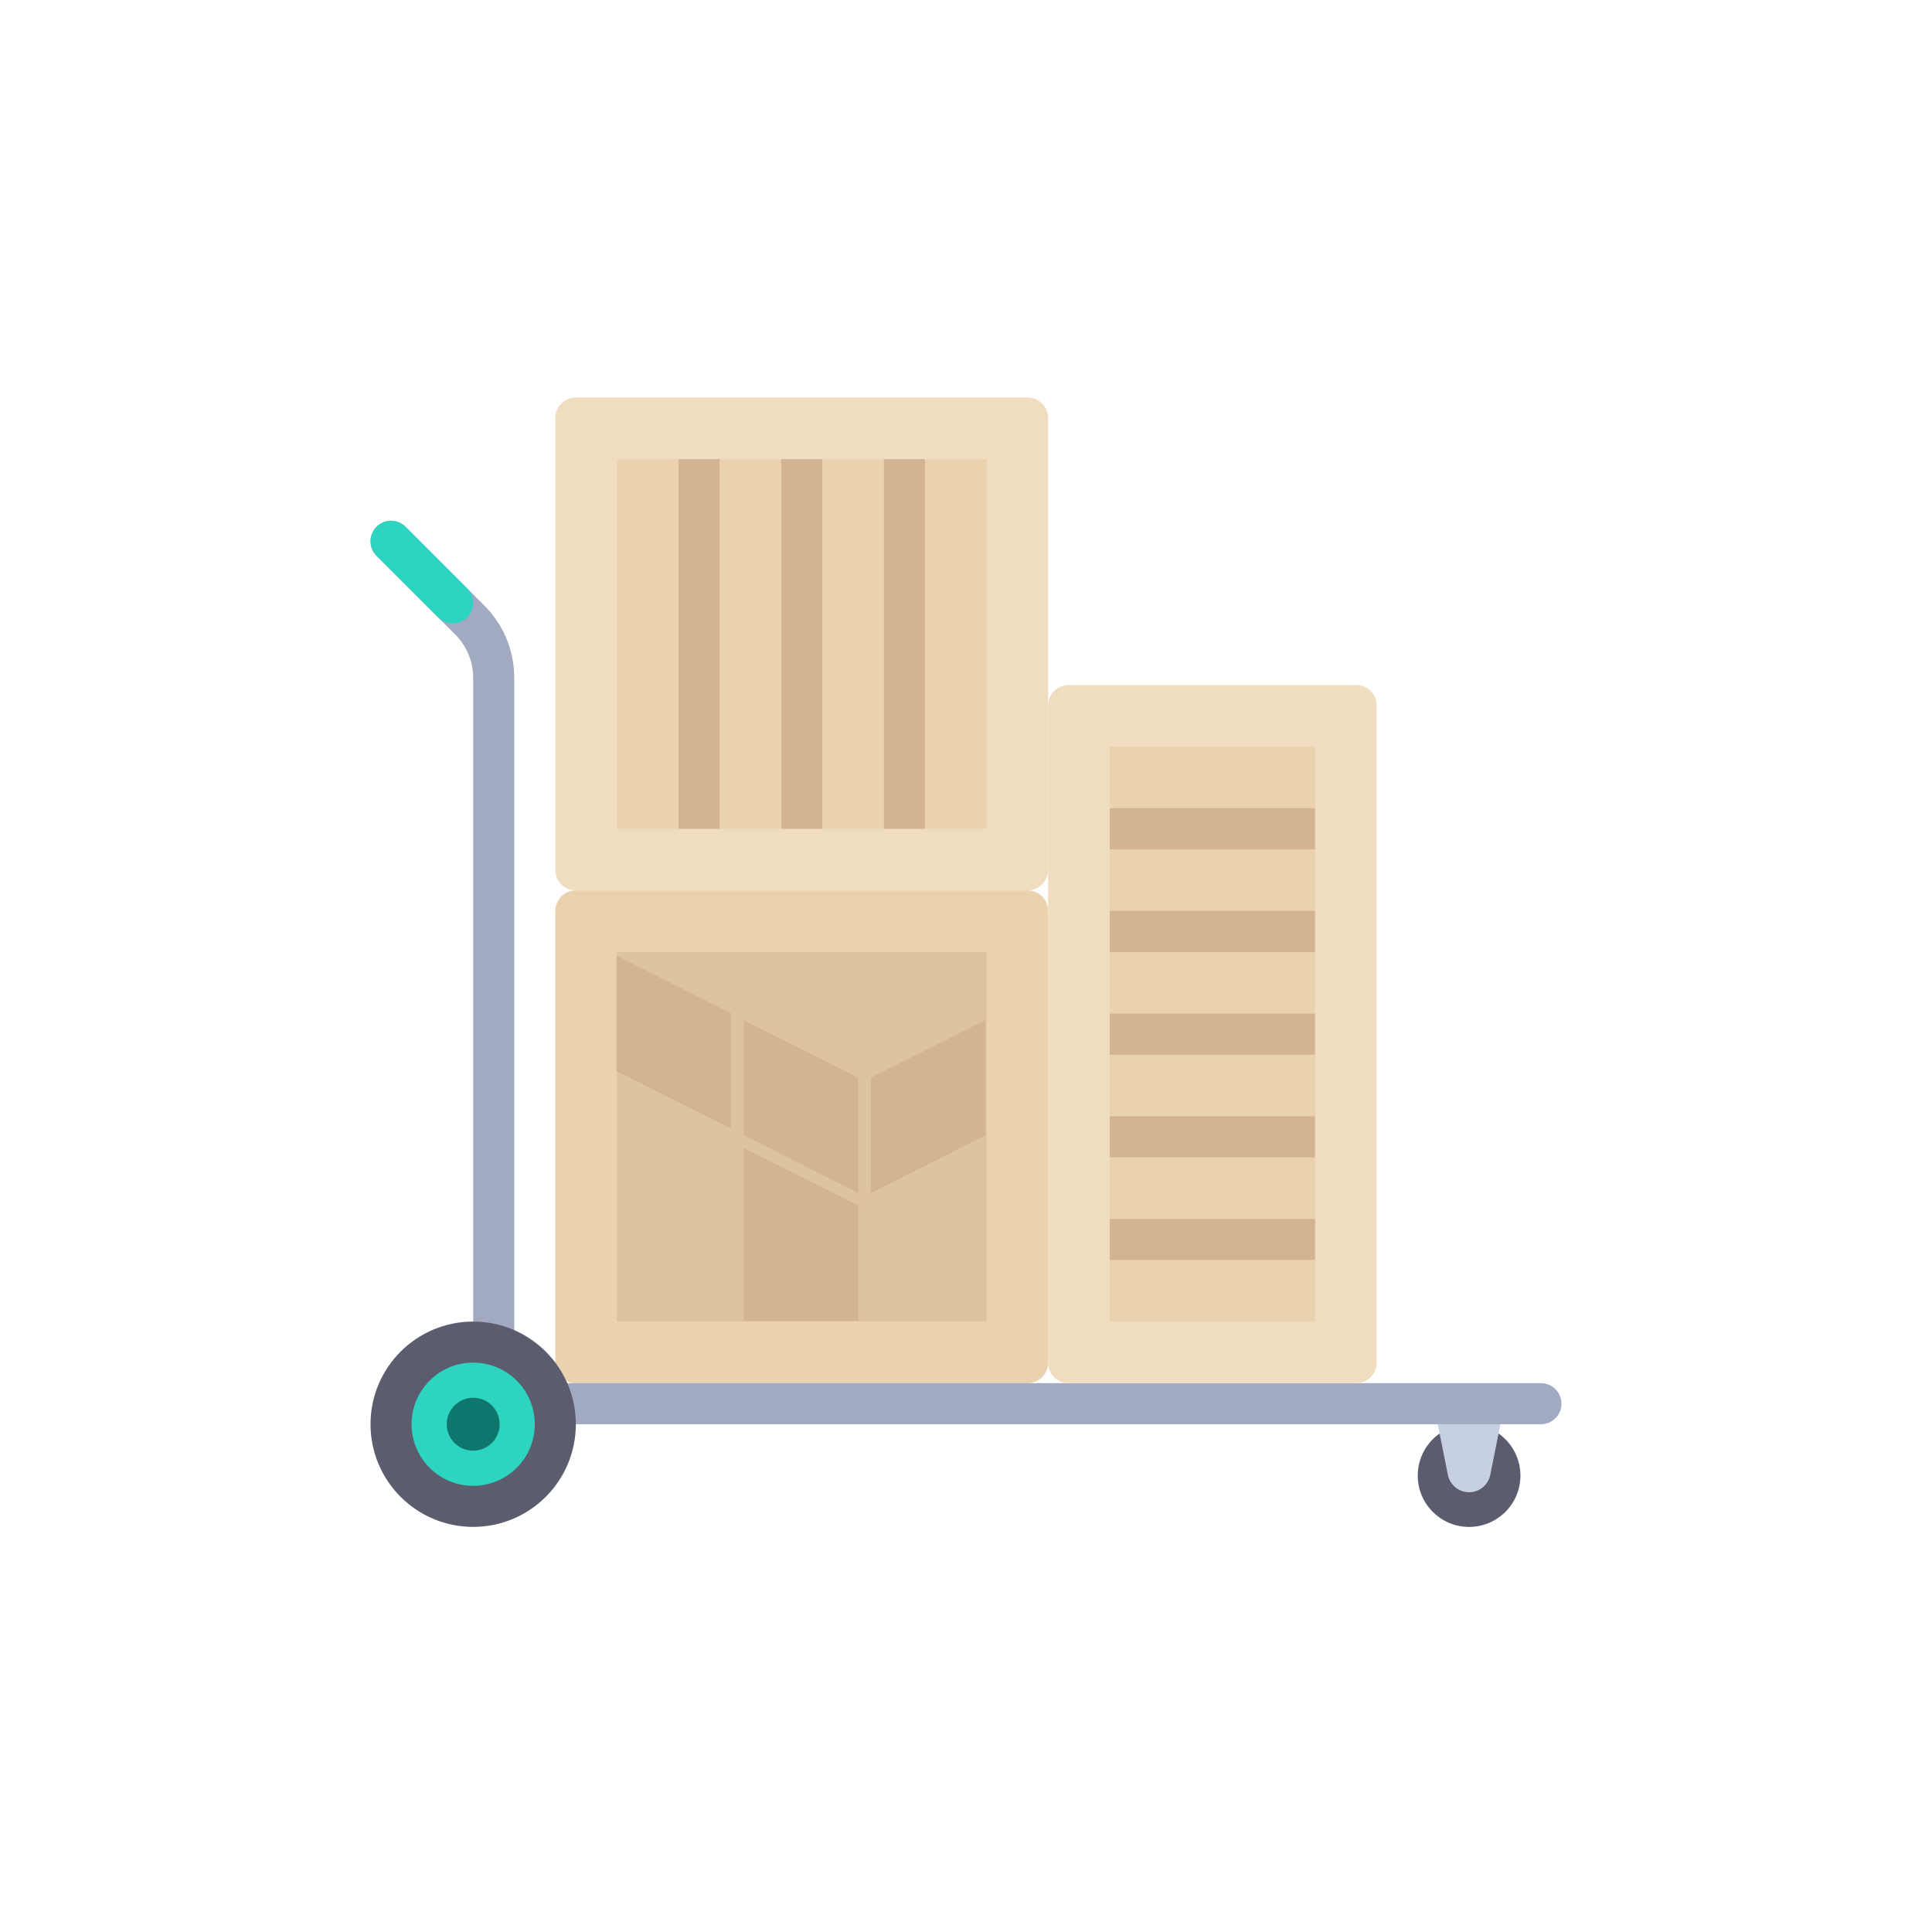 <?xml version="1.0" encoding="UTF-8" standalone="no"?>
<svg
  width="800px"
  height="800px"
  viewBox="0 0 73 73"
  version="1.1"
  id="terralist-logo"
  sodipodi:docname="terralist.svg"
  xml:space="preserve"
  inkscape:version="1.2.2 (b0a8486541, 2022-12-01)"
  xmlns:inkscape="http://www.inkscape.org/namespaces/inkscape"
  xmlns:sodipodi="http://sodipodi.sourceforge.net/DTD/sodipodi-0.dtd"
  xmlns="http://www.w3.org/2000/svg"
  xmlns:svg="http://www.w3.org/2000/svg"
  xmlns:rdf="http://www.w3.org/1999/02/22-rdf-syntax-ns#"
  xmlns:cc="http://creativecommons.org/ns#"
  xmlns:dc="http://purl.org/dc/elements/1.1/"
>
  <sodipodi:namedview
    id="namedview5501"
    pagecolor="#ffffff"
    bordercolor="#000000"
    borderopacity="0.25"
    inkscape:showpageshadow="2"
    inkscape:pageopacity="0.0"
    inkscape:pagecheckerboard="0"
    inkscape:deskcolor="#d1d1d1"
    showgrid="false"
    inkscape:zoom="0.59"
    inkscape:cx="87.288136"
    inkscape:cy="204.23729"
    inkscape:window-width="1440"
    inkscape:window-height="830"
    inkscape:window-x="-6"
    inkscape:window-y="-6"
    inkscape:window-maximized="1"
    inkscape:current-layer="terralist/logo"
  />
  <title id="title">Terralist</title>
  <g
    stroke="none"
    stroke-width="1"
    fill="none"
    fill-rule="evenodd"
  >
    <g
      id="container"
      transform="translate(2, 2)"
      fill="#FFFFFF"
      fill-rule="nonzero"
      stroke="#5B5D6E"
      stroke-width="2"
    />
    <g
      id="packing"
      transform="translate(14, 15)"
      fill-rule="nonzero"
    >
      <path
        d="M24.828,18.642 L7.759,18.642 C7.33,18.642 6.983,18.989 6.983,19.418 L6.983,36.487 C6.983,36.915 7.33,37.263 7.759,37.263 L24.828,37.263 C25.256,37.263 25.604,36.915 25.604,36.487 L25.604,19.418 C25.603,18.989 25.256,18.642 24.828,18.642 Z"
        id="Shape"
        fill="#EBD2AF"
      />
      <rect
        id="Rectangle-path"
        fill="#DEC3A1"
        x="9.31"
        y="20.969"
        width="13.966"
        height="13.966"
      />
      <g
        id="Group"
        transform="translate(9.229, 23.291)"
        fill="#D2B493"
      />
      <path
        d="M25.603,17.866 L25.603,0.797 C25.603,0.369 25.256,0.021 24.828,0.021 L7.759,0.021 C7.33,0.021 6.983,0.369 6.983,0.797 L6.983,17.866 C6.983,18.295 7.33,18.642 7.759,18.642 L24.828,18.642 C25.256,18.642 25.603,18.295 25.603,17.866 Z"
        id="path5454"
        fill="#F0DCBE"
      />
      <rect
        id="rect5456"
        fill="#EBD2AF"
        x="9.31"
        y="2.349"
        width="13.966"
        height="13.966"
      />
      <g id="g5464" transform="translate(11.602, 2.285)" fill="#D2B493">
        <rect
          id="rect5458"
          x="7.795"
          y="0.064"
          width="1.552"
          height="13.966"
        />
        <rect
          id="rect5460"
          x="0.036"
          y="0.064"
          width="1.552"
          height="13.966"
        />
        <rect
          id="rect5462"
          x="3.916"
          y="0.064"
          width="1.552"
          height="13.966"
        />
      </g>
      <circle
        id="Oval"
        fill="#5B5D6E"
        cx="41.509"
        cy="40.754"
        r="1.94"
      />
      <path
        d="M41.509,41.384 C41.12,41.384 40.785,41.11 40.708,40.728 L40.17,38.038 L42.847,38.038 L42.309,40.728 C42.233,41.11 41.898,41.384 41.509,41.384 Z"
        id="path5467"
        fill="#C7CFE2"
      />
      <path
        d="M44.224,38.814 L4.655,38.814 C4.226,38.814 3.879,38.467 3.879,38.038 L3.879,10.617 C3.879,9.995 3.637,9.41 3.197,8.971 L0.227,6.001 C-0.076,5.698 -0.076,5.207 0.227,4.904 C0.53,4.601 1.021,4.601 1.324,4.904 L4.294,7.874 C5.027,8.606 5.431,9.581 5.431,10.617 L5.431,37.263 L44.224,37.263 C44.653,37.263 45,37.61 45,38.039 C45,38.467 44.653,38.814 44.224,38.814 Z"
        id="path5469"
        fill="#A2AAC2"
      />
      <circle
        id="circle5471"
        fill="#5B5D6E"
        cx="3.879"
        cy="38.814"
        r="3.879"
      />
      <g id="g5477" transform="translate(0, 4.658)" fill="#FF6464">
        <circle
          id="circle5473"
          cx="3.879"
          cy="34.156"
          r="2.328"
          style="fill:#2dd4bf;fill-opacity:1"
        />
        <path
          d="M3.103,3.898 C2.905,3.898 2.706,3.822 2.555,3.67 L0.227,1.343 C-0.076,1.04 -0.076,0.549 0.227,0.246 C0.53,-0.057 1.021,-0.057 1.324,0.246 L3.652,2.573 C3.955,2.876 3.955,3.367 3.652,3.67 C3.501,3.822 3.302,3.898 3.103,3.898 Z"
          id="path5475"
          style="fill:#2dd4bf;fill-opacity:1"
        />
      </g>
      <path
        d="M38.017,36.487 L38.017,11.659 C38.017,11.231 37.67,10.883 37.241,10.883 L26.379,10.883 C25.951,10.883 25.603,11.231 25.603,11.659 L25.603,36.487 C25.603,36.915 25.951,37.263 26.379,37.263 L37.241,37.263 C37.67,37.263 38.017,36.915 38.017,36.487 Z"
        id="path5479"
        fill="#F0DCBE"
      />
      <rect
        id="rect5481"
        fill="#EBD2AF"
        x="27.931"
        y="13.211"
        width="7.759"
        height="21.724"
      />
      <g id="g5493" transform="translate(27.861, 15.469)" fill="#D2B493">
        <rect
          id="rect5483"
          x="0.07"
          y="0.07"
          width="7.759"
          height="1.552"
        />
        <rect
          id="rect5485"
          x="0.07"
          y="3.949"
          width="7.759"
          height="1.552"
        />
        <rect
          id="rect5487"
          x="0.07"
          y="7.828"
          width="7.759"
          height="1.552"
        />
        <rect
          id="rect5489"
          x="0.07"
          y="11.708"
          width="7.759"
          height="1.552"
        />
        <rect
          id="rect5491"
          x="0.07"
          y="15.587"
          width="7.759"
          height="1.552"
        />
      </g>
      <circle
        id="circle5495"
        fill="#D2555A"
        cx="3.879"
        cy="38.814"
        r="1"
        style="fill:#0f766e;fill-opacity:1"
      />
    </g>
    <path
      d="m -60.817,34.941 v 0.691 l 0.599,0.346 v -0.691 z m 1.927,0.386 -0.599,0.346 v 0.691 l 0.599,-0.346 z m -1.263,2.73e-4 v 0.691 l 0.599,0.346 v -0.691 z m 0,0.767 v 0.691 l 0.599,0.346 v -0.691 z"
      id="path6700"
      style="stroke-width:0.091"
    />
    <path
      d="m -63.137,30.456 v 1.57 l 0.983,0.785 v -1.571 z m 3.164,0.876 -0.983,0.786 v 1.57 l 0.983,-0.785 z m -2.074,6.23e-4 v 1.57 l 0.983,0.785 v -1.57 z m 0,1.742 v 1.57 l 0.983,0.785 v -1.571 z"
      id="path6711"
      style="stroke-width:0.176"
    />
    <g
      style="fill:#d2b493;fill-opacity:1"
      id="g6732"
      transform="matrix(0.996,0,0,0.862,22.298,36.112)"
    >
      <path
        d="M 1,0 V 5.05 L 5.349,7.577 V 2.526 Z m 9.175,5.344 -4.35,-2.525 v 5.05 l 4.35,2.527 z m 0.476,5.052 V 5.344 L 15,2.819 v 5.05 z m -0.477,5.604 H 5.825 V 8.424 l 4.349,2.525 z"
        id="path6720"
        style="fill:#d2b493;fill-opacity:1"
        sodipodi:nodetypes="cccccccccccccccccccc"
      />
    </g>
  </g>
</svg>
